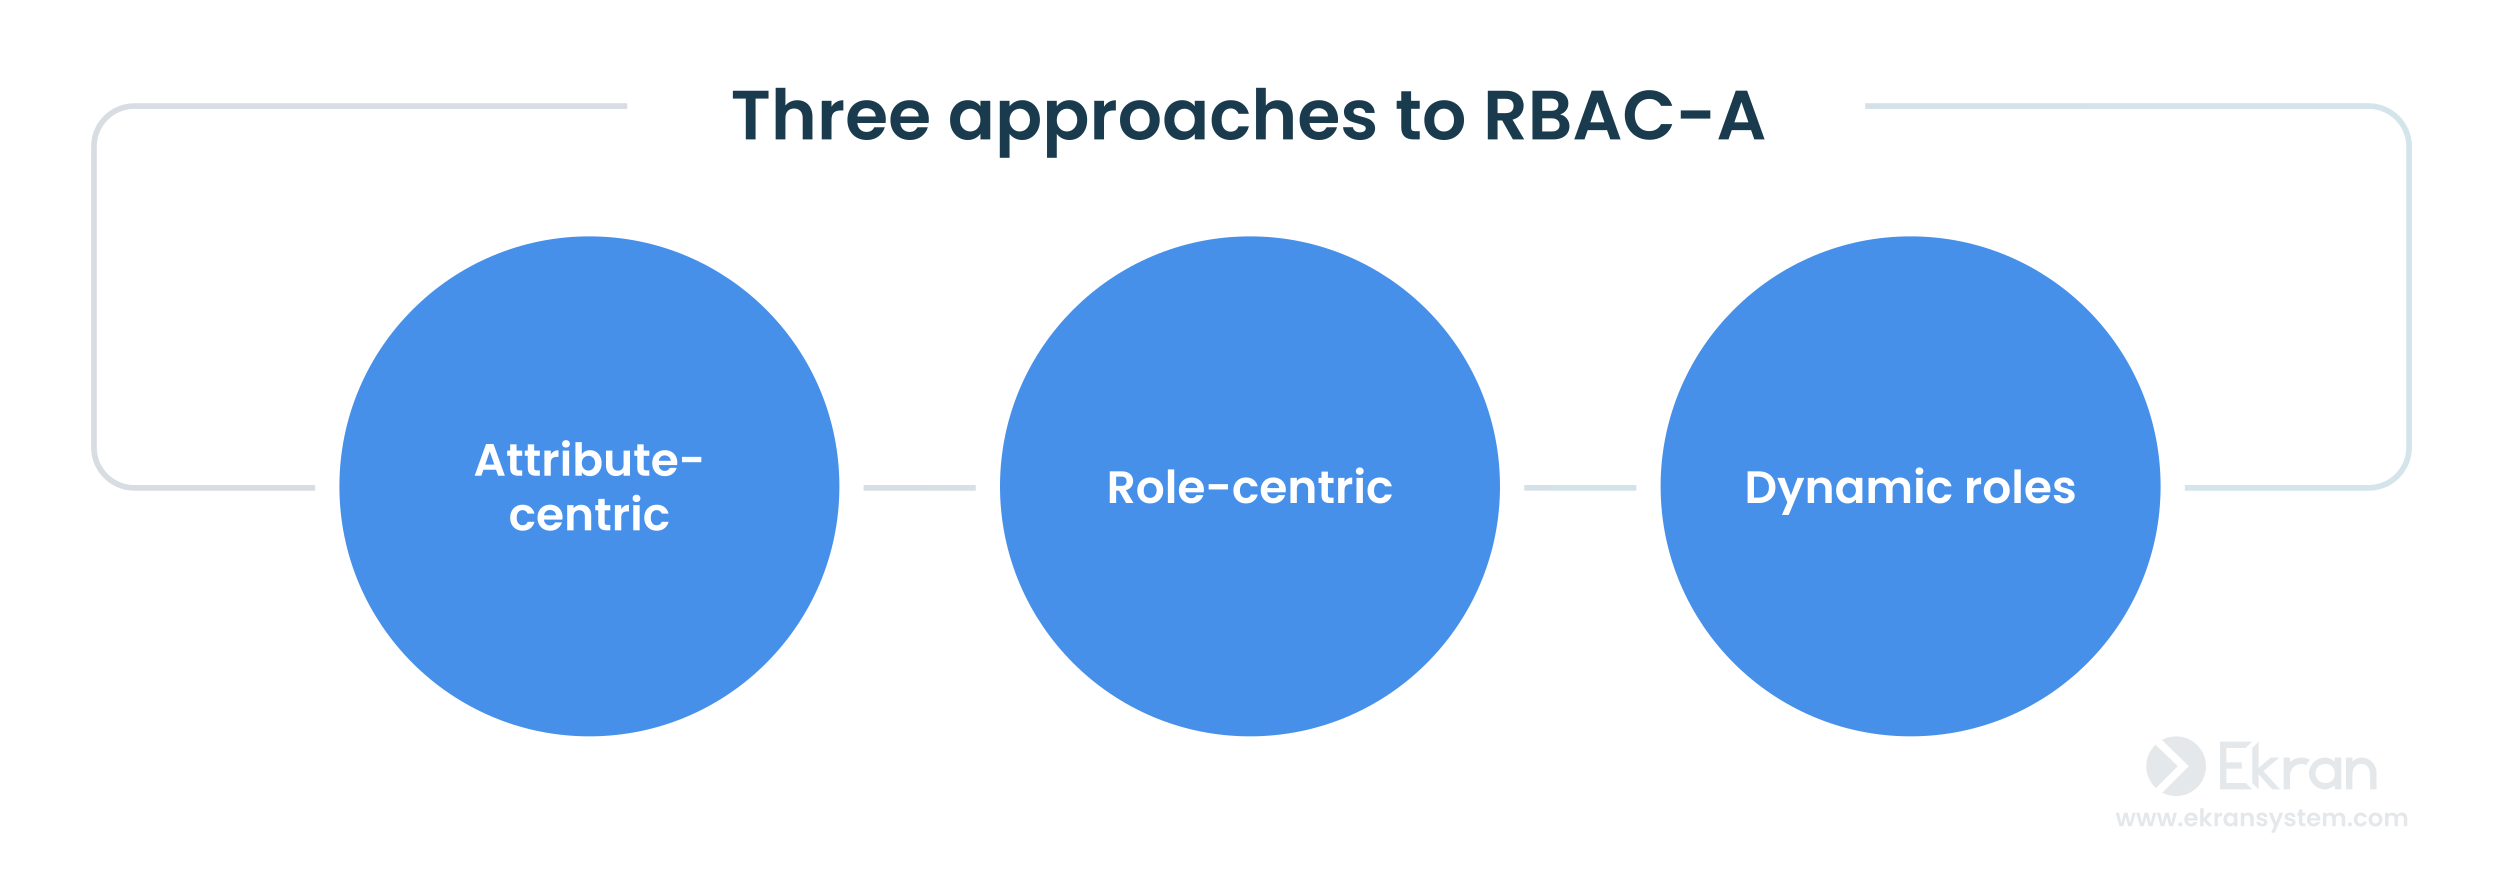 <?xml version="1.0" encoding="UTF-8"?>
<svg xmlns="http://www.w3.org/2000/svg" width="825" height="292" viewBox="0 0 825 292" fill="none">
  <rect width="825" height="292" fill="white"></rect>
  <path opacity="0.2" d="M207 35H44.352C36.978 35 31 40.978 31 48.352V147.648C31 155.022 36.978 161 44.352 161H781.648C789.022 161 795 155.022 795 147.648V48.352C795 40.978 789.022 35 781.648 35H615.5" stroke="url(#paint0_linear_4448_536)" stroke-width="1.88"></path>
  <path d="M253.618 29.946V32.545H249.34V46H246.12V32.545H241.842V29.946H253.618ZM263.143 33.074C264.109 33.074 264.968 33.289 265.719 33.718C266.471 34.132 267.053 34.753 267.467 35.581C267.897 36.394 268.111 37.375 268.111 38.525V46H264.891V38.962C264.891 37.95 264.638 37.176 264.132 36.639C263.626 36.087 262.936 35.811 262.062 35.811C261.173 35.811 260.468 36.087 259.946 36.639C259.44 37.176 259.187 37.95 259.187 38.962V46H255.967V28.98H259.187V34.845C259.601 34.293 260.153 33.864 260.843 33.557C261.533 33.235 262.3 33.074 263.143 33.074ZM274.393 35.236C274.807 34.561 275.344 34.032 276.003 33.649C276.678 33.266 277.445 33.074 278.303 33.074V36.455H277.452C276.44 36.455 275.674 36.693 275.152 37.168C274.646 37.643 274.393 38.471 274.393 39.652V46H271.173V33.258H274.393V35.236ZM292.317 39.353C292.317 39.813 292.287 40.227 292.225 40.595H282.91C282.987 41.515 283.309 42.236 283.876 42.757C284.444 43.278 285.141 43.539 285.969 43.539C287.165 43.539 288.016 43.025 288.522 41.998H291.995C291.627 43.225 290.922 44.237 289.879 45.034C288.837 45.816 287.556 46.207 286.038 46.207C284.812 46.207 283.708 45.939 282.726 45.402C281.76 44.85 281.001 44.076 280.449 43.079C279.913 42.082 279.644 40.932 279.644 39.629C279.644 38.31 279.913 37.153 280.449 36.156C280.986 35.159 281.737 34.393 282.703 33.856C283.669 33.319 284.781 33.051 286.038 33.051C287.25 33.051 288.331 33.312 289.281 33.833C290.247 34.354 290.991 35.098 291.512 36.064C292.049 37.015 292.317 38.111 292.317 39.353ZM288.982 38.433C288.967 37.605 288.668 36.946 288.085 36.455C287.503 35.949 286.79 35.696 285.946 35.696C285.149 35.696 284.474 35.941 283.922 36.432C283.386 36.907 283.056 37.574 282.933 38.433H288.982ZM306.513 39.353C306.513 39.813 306.482 40.227 306.421 40.595H297.106C297.182 41.515 297.504 42.236 298.072 42.757C298.639 43.278 299.337 43.539 300.165 43.539C301.361 43.539 302.212 43.025 302.718 41.998H306.191C305.823 43.225 305.117 44.237 304.075 45.034C303.032 45.816 301.752 46.207 300.234 46.207C299.007 46.207 297.903 45.939 296.922 45.402C295.956 44.85 295.197 44.076 294.645 43.079C294.108 42.082 293.84 40.932 293.84 39.629C293.84 38.31 294.108 37.153 294.645 36.156C295.181 35.159 295.933 34.393 296.899 33.856C297.865 33.319 298.976 33.051 300.234 33.051C301.445 33.051 302.526 33.312 303.477 33.833C304.443 34.354 305.186 35.098 305.708 36.064C306.244 37.015 306.513 38.111 306.513 39.353ZM303.178 38.433C303.162 37.605 302.863 36.946 302.281 36.455C301.698 35.949 300.985 35.696 300.142 35.696C299.344 35.696 298.67 35.941 298.118 36.432C297.581 36.907 297.251 37.574 297.129 38.433H303.178ZM313.515 39.583C313.515 38.295 313.768 37.153 314.274 36.156C314.796 35.159 315.493 34.393 316.367 33.856C317.257 33.319 318.246 33.051 319.334 33.051C320.285 33.051 321.113 33.243 321.818 33.626C322.539 34.009 323.114 34.492 323.543 35.075V33.258H326.786V46H323.543V44.137C323.129 44.735 322.554 45.233 321.818 45.632C321.098 46.015 320.262 46.207 319.311 46.207C318.238 46.207 317.257 45.931 316.367 45.379C315.493 44.827 314.796 44.053 314.274 43.056C313.768 42.044 313.515 40.886 313.515 39.583ZM323.543 39.629C323.543 38.847 323.39 38.18 323.083 37.628C322.777 37.061 322.363 36.631 321.841 36.34C321.32 36.033 320.76 35.88 320.162 35.88C319.564 35.88 319.012 36.026 318.506 36.317C318 36.608 317.586 37.038 317.264 37.605C316.958 38.157 316.804 38.816 316.804 39.583C316.804 40.35 316.958 41.024 317.264 41.607C317.586 42.174 318 42.611 318.506 42.918C319.028 43.225 319.58 43.378 320.162 43.378C320.76 43.378 321.32 43.232 321.841 42.941C322.363 42.634 322.777 42.205 323.083 41.653C323.39 41.086 323.543 40.411 323.543 39.629ZM333.151 35.098C333.565 34.515 334.133 34.032 334.853 33.649C335.589 33.25 336.425 33.051 337.36 33.051C338.449 33.051 339.43 33.319 340.304 33.856C341.194 34.393 341.891 35.159 342.397 36.156C342.919 37.137 343.179 38.28 343.179 39.583C343.179 40.886 342.919 42.044 342.397 43.056C341.891 44.053 341.194 44.827 340.304 45.379C339.43 45.931 338.449 46.207 337.36 46.207C336.425 46.207 335.597 46.015 334.876 45.632C334.171 45.249 333.596 44.766 333.151 44.183V52.072H329.931V33.258H333.151V35.098ZM339.89 39.583C339.89 38.816 339.729 38.157 339.407 37.605C339.101 37.038 338.687 36.608 338.165 36.317C337.659 36.026 337.107 35.88 336.509 35.88C335.927 35.88 335.375 36.033 334.853 36.34C334.347 36.631 333.933 37.061 333.611 37.628C333.305 38.195 333.151 38.862 333.151 39.629C333.151 40.396 333.305 41.063 333.611 41.63C333.933 42.197 334.347 42.634 334.853 42.941C335.375 43.232 335.927 43.378 336.509 43.378C337.107 43.378 337.659 43.225 338.165 42.918C338.687 42.611 339.101 42.174 339.407 41.607C339.729 41.04 339.89 40.365 339.89 39.583ZM348.739 35.098C349.153 34.515 349.72 34.032 350.441 33.649C351.177 33.25 352.013 33.051 352.948 33.051C354.037 33.051 355.018 33.319 355.892 33.856C356.781 34.393 357.479 35.159 357.985 36.156C358.506 37.137 358.767 38.28 358.767 39.583C358.767 40.886 358.506 42.044 357.985 43.056C357.479 44.053 356.781 44.827 355.892 45.379C355.018 45.931 354.037 46.207 352.948 46.207C352.013 46.207 351.185 46.015 350.464 45.632C349.759 45.249 349.184 44.766 348.739 44.183V52.072H345.519V33.258H348.739V35.098ZM355.478 39.583C355.478 38.816 355.317 38.157 354.995 37.605C354.688 37.038 354.274 36.608 353.753 36.317C353.247 36.026 352.695 35.88 352.097 35.88C351.514 35.88 350.962 36.033 350.441 36.34C349.935 36.631 349.521 37.061 349.199 37.628C348.892 38.195 348.739 38.862 348.739 39.629C348.739 40.396 348.892 41.063 349.199 41.63C349.521 42.197 349.935 42.634 350.441 42.941C350.962 43.232 351.514 43.378 352.097 43.378C352.695 43.378 353.247 43.225 353.753 42.918C354.274 42.611 354.688 42.174 354.995 41.607C355.317 41.04 355.478 40.365 355.478 39.583ZM364.327 35.236C364.741 34.561 365.278 34.032 365.937 33.649C366.612 33.266 367.378 33.074 368.237 33.074V36.455H367.386C366.374 36.455 365.607 36.693 365.086 37.168C364.58 37.643 364.327 38.471 364.327 39.652V46H361.107V33.258H364.327V35.236ZM376.064 46.207C374.837 46.207 373.733 45.939 372.752 45.402C371.771 44.85 370.996 44.076 370.429 43.079C369.877 42.082 369.601 40.932 369.601 39.629C369.601 38.326 369.885 37.176 370.452 36.179C371.035 35.182 371.824 34.416 372.821 33.879C373.818 33.327 374.929 33.051 376.156 33.051C377.383 33.051 378.494 33.327 379.491 33.879C380.488 34.416 381.27 35.182 381.837 36.179C382.42 37.176 382.711 38.326 382.711 39.629C382.711 40.932 382.412 42.082 381.814 43.079C381.231 44.076 380.434 44.85 379.422 45.402C378.425 45.939 377.306 46.207 376.064 46.207ZM376.064 43.401C376.647 43.401 377.191 43.263 377.697 42.987C378.218 42.696 378.632 42.266 378.939 41.699C379.246 41.132 379.399 40.442 379.399 39.629C379.399 38.418 379.077 37.49 378.433 36.846C377.804 36.187 377.03 35.857 376.11 35.857C375.19 35.857 374.416 36.187 373.787 36.846C373.174 37.49 372.867 38.418 372.867 39.629C372.867 40.84 373.166 41.776 373.764 42.435C374.377 43.079 375.144 43.401 376.064 43.401ZM384.245 39.583C384.245 38.295 384.498 37.153 385.004 36.156C385.525 35.159 386.223 34.393 387.097 33.856C387.986 33.319 388.975 33.051 390.064 33.051C391.015 33.051 391.843 33.243 392.548 33.626C393.269 34.009 393.844 34.492 394.273 35.075V33.258H397.516V46H394.273V44.137C393.859 44.735 393.284 45.233 392.548 45.632C391.827 46.015 390.992 46.207 390.041 46.207C388.968 46.207 387.986 45.931 387.097 45.379C386.223 44.827 385.525 44.053 385.004 43.056C384.498 42.044 384.245 40.886 384.245 39.583ZM394.273 39.629C394.273 38.847 394.12 38.18 393.813 37.628C393.506 37.061 393.092 36.631 392.571 36.34C392.05 36.033 391.49 35.88 390.892 35.88C390.294 35.88 389.742 36.026 389.236 36.317C388.73 36.608 388.316 37.038 387.994 37.605C387.687 38.157 387.534 38.816 387.534 39.583C387.534 40.35 387.687 41.024 387.994 41.607C388.316 42.174 388.73 42.611 389.236 42.918C389.757 43.225 390.309 43.378 390.892 43.378C391.49 43.378 392.05 43.232 392.571 42.941C393.092 42.634 393.506 42.205 393.813 41.653C394.12 41.086 394.273 40.411 394.273 39.629ZM399.833 39.629C399.833 38.31 400.101 37.16 400.638 36.179C401.174 35.182 401.918 34.416 402.869 33.879C403.819 33.327 404.908 33.051 406.135 33.051C407.714 33.051 409.017 33.45 410.045 34.247C411.087 35.029 411.785 36.133 412.138 37.559H408.665C408.481 37.007 408.166 36.578 407.722 36.271C407.292 35.949 406.756 35.788 406.112 35.788C405.192 35.788 404.463 36.125 403.927 36.8C403.39 37.459 403.122 38.402 403.122 39.629C403.122 40.84 403.39 41.783 403.927 42.458C404.463 43.117 405.192 43.447 406.112 43.447C407.415 43.447 408.266 42.864 408.665 41.699H412.138C411.785 43.079 411.087 44.175 410.045 44.988C409.002 45.801 407.699 46.207 406.135 46.207C404.908 46.207 403.819 45.939 402.869 45.402C401.918 44.85 401.174 44.083 400.638 43.102C400.101 42.105 399.833 40.948 399.833 39.629ZM421.673 33.074C422.639 33.074 423.497 33.289 424.249 33.718C425 34.132 425.583 34.753 425.997 35.581C426.426 36.394 426.641 37.375 426.641 38.525V46H423.421V38.962C423.421 37.95 423.168 37.176 422.662 36.639C422.156 36.087 421.466 35.811 420.592 35.811C419.702 35.811 418.997 36.087 418.476 36.639C417.97 37.176 417.717 37.95 417.717 38.962V46H414.497V28.98H417.717V34.845C418.131 34.293 418.683 33.864 419.373 33.557C420.063 33.235 420.829 33.074 421.673 33.074ZM441.548 39.353C441.548 39.813 441.517 40.227 441.456 40.595H432.141C432.217 41.515 432.539 42.236 433.107 42.757C433.674 43.278 434.372 43.539 435.2 43.539C436.396 43.539 437.247 43.025 437.753 41.998H441.226C440.858 43.225 440.152 44.237 439.11 45.034C438.067 45.816 436.787 46.207 435.269 46.207C434.042 46.207 432.938 45.939 431.957 45.402C430.991 44.85 430.232 44.076 429.68 43.079C429.143 42.082 428.875 40.932 428.875 39.629C428.875 38.31 429.143 37.153 429.68 36.156C430.216 35.159 430.968 34.393 431.934 33.856C432.9 33.319 434.011 33.051 435.269 33.051C436.48 33.051 437.561 33.312 438.512 33.833C439.478 34.354 440.221 35.098 440.743 36.064C441.279 37.015 441.548 38.111 441.548 39.353ZM438.213 38.433C438.197 37.605 437.898 36.946 437.316 36.455C436.733 35.949 436.02 35.696 435.177 35.696C434.379 35.696 433.705 35.941 433.153 36.432C432.616 36.907 432.286 37.574 432.164 38.433H438.213ZM448.774 46.207C447.731 46.207 446.796 46.023 445.968 45.655C445.14 45.272 444.481 44.758 443.99 44.114C443.515 43.47 443.254 42.757 443.208 41.975H446.451C446.512 42.466 446.75 42.872 447.164 43.194C447.593 43.516 448.122 43.677 448.751 43.677C449.364 43.677 449.84 43.554 450.177 43.309C450.53 43.064 450.706 42.749 450.706 42.366C450.706 41.952 450.491 41.645 450.062 41.446C449.648 41.231 448.981 41.001 448.061 40.756C447.11 40.526 446.328 40.288 445.715 40.043C445.117 39.798 444.596 39.422 444.151 38.916C443.722 38.41 443.507 37.728 443.507 36.869C443.507 36.164 443.706 35.52 444.105 34.937C444.519 34.354 445.102 33.894 445.853 33.557C446.62 33.22 447.517 33.051 448.544 33.051C450.062 33.051 451.273 33.434 452.178 34.201C453.083 34.952 453.581 35.972 453.673 37.26H450.591C450.545 36.754 450.33 36.355 449.947 36.064C449.579 35.757 449.081 35.604 448.452 35.604C447.869 35.604 447.417 35.711 447.095 35.926C446.788 36.141 446.635 36.44 446.635 36.823C446.635 37.252 446.85 37.582 447.279 37.812C447.708 38.027 448.375 38.249 449.28 38.479C450.2 38.709 450.959 38.947 451.557 39.192C452.155 39.437 452.669 39.821 453.098 40.342C453.543 40.848 453.773 41.523 453.788 42.366C453.788 43.102 453.581 43.761 453.167 44.344C452.768 44.927 452.186 45.387 451.419 45.724C450.668 46.046 449.786 46.207 448.774 46.207ZM465.661 35.903V42.067C465.661 42.496 465.76 42.811 465.96 43.01C466.174 43.194 466.527 43.286 467.018 43.286H468.513V46H466.489C463.775 46 462.418 44.681 462.418 42.044V35.903H460.9V33.258H462.418V30.107H465.661V33.258H468.513V35.903H465.661ZM476.487 46.207C475.26 46.207 474.156 45.939 473.175 45.402C472.193 44.85 471.419 44.076 470.852 43.079C470.3 42.082 470.024 40.932 470.024 39.629C470.024 38.326 470.307 37.176 470.875 36.179C471.457 35.182 472.247 34.416 473.244 33.879C474.24 33.327 475.352 33.051 476.579 33.051C477.805 33.051 478.917 33.327 479.914 33.879C480.91 34.416 481.692 35.182 482.26 36.179C482.842 37.176 483.134 38.326 483.134 39.629C483.134 40.932 482.835 42.082 482.237 43.079C481.654 44.076 480.857 44.85 479.845 45.402C478.848 45.939 477.729 46.207 476.487 46.207ZM476.487 43.401C477.069 43.401 477.614 43.263 478.12 42.987C478.641 42.696 479.055 42.266 479.362 41.699C479.668 41.132 479.822 40.442 479.822 39.629C479.822 38.418 479.5 37.49 478.856 36.846C478.227 36.187 477.453 35.857 476.533 35.857C475.613 35.857 474.838 36.187 474.21 36.846C473.596 37.49 473.29 38.418 473.29 39.629C473.29 40.84 473.589 41.776 474.187 42.435C474.8 43.079 475.567 43.401 476.487 43.401ZM499.256 46L495.714 39.744H494.196V46H490.976V29.946H497.002C498.244 29.946 499.302 30.168 500.176 30.613C501.05 31.042 501.702 31.633 502.131 32.384C502.576 33.12 502.798 33.948 502.798 34.868C502.798 35.926 502.491 36.884 501.878 37.743C501.265 38.586 500.352 39.169 499.141 39.491L502.982 46H499.256ZM494.196 37.329H496.887C497.761 37.329 498.413 37.122 498.842 36.708C499.271 36.279 499.486 35.688 499.486 34.937C499.486 34.201 499.271 33.634 498.842 33.235C498.413 32.821 497.761 32.614 496.887 32.614H494.196V37.329ZM514.819 37.766C515.723 37.935 516.467 38.387 517.05 39.123C517.632 39.859 517.924 40.702 517.924 41.653C517.924 42.512 517.709 43.271 517.28 43.93C516.866 44.574 516.26 45.08 515.463 45.448C514.665 45.816 513.722 46 512.634 46H505.711V29.946H512.335C513.423 29.946 514.359 30.122 515.141 30.475C515.938 30.828 516.536 31.318 516.935 31.947C517.349 32.576 517.556 33.289 517.556 34.086C517.556 35.021 517.303 35.803 516.797 36.432C516.306 37.061 515.647 37.505 514.819 37.766ZM508.931 36.57H511.875C512.641 36.57 513.232 36.401 513.646 36.064C514.06 35.711 514.267 35.213 514.267 34.569C514.267 33.925 514.06 33.427 513.646 33.074C513.232 32.721 512.641 32.545 511.875 32.545H508.931V36.57ZM512.174 43.378C512.956 43.378 513.561 43.194 513.991 42.826C514.435 42.458 514.658 41.937 514.658 41.262C514.658 40.572 514.428 40.035 513.968 39.652C513.508 39.253 512.887 39.054 512.105 39.054H508.931V43.378H512.174ZM530.334 42.941H523.94L522.882 46H519.501L525.274 29.923H529.023L534.796 46H531.392L530.334 42.941ZM529.46 40.365L527.137 33.649L524.814 40.365H529.46ZM536.172 37.95C536.172 36.371 536.524 34.96 537.23 33.718C537.95 32.461 538.924 31.487 540.151 30.797C541.393 30.092 542.78 29.739 544.314 29.739C546.108 29.739 547.679 30.199 549.029 31.119C550.378 32.039 551.321 33.312 551.858 34.937H548.155C547.787 34.17 547.265 33.595 546.591 33.212C545.931 32.829 545.165 32.637 544.291 32.637C543.355 32.637 542.52 32.859 541.784 33.304C541.063 33.733 540.496 34.347 540.082 35.144C539.683 35.941 539.484 36.877 539.484 37.95C539.484 39.008 539.683 39.943 540.082 40.756C540.496 41.553 541.063 42.174 541.784 42.619C542.52 43.048 543.355 43.263 544.291 43.263C545.165 43.263 545.931 43.071 546.591 42.688C547.265 42.289 547.787 41.707 548.155 40.94H551.858C551.321 42.581 550.378 43.861 549.029 44.781C547.695 45.686 546.123 46.138 544.314 46.138C542.78 46.138 541.393 45.793 540.151 45.103C538.924 44.398 537.95 43.424 537.23 42.182C536.524 40.94 536.172 39.529 536.172 37.95ZM564.406 36.432V39.146H554.654V36.432H564.406ZM577.861 42.941H571.467L570.409 46H567.028L572.801 29.923H576.55L582.323 46H578.919L577.861 42.941ZM576.987 40.365L574.664 33.649L572.341 40.365H576.987Z" fill="#1A3B4E"></path>
  <path d="M194.5 247C242.273 247 281 208.273 281 160.5C281 112.727 242.273 74 194.5 74C146.727 74 108 112.727 108 160.5C108 208.273 146.727 247 194.5 247Z" fill="#4790EA" stroke="white" stroke-width="8"></path>
  <path d="M163.701 155.005H159.531L158.841 157H156.636L160.401 146.515H162.846L166.611 157H164.391L163.701 155.005ZM163.131 153.325L161.616 148.945L160.101 153.325H163.131ZM170.463 150.415V154.435C170.463 154.715 170.528 154.92 170.658 155.05C170.798 155.17 171.028 155.23 171.348 155.23H172.323V157H171.003C169.233 157 168.348 156.14 168.348 154.42V150.415H167.358V148.69H168.348V146.635H170.463V148.69H172.323V150.415H170.463ZM176.278 150.415V154.435C176.278 154.715 176.343 154.92 176.473 155.05C176.613 155.17 176.843 155.23 177.163 155.23H178.138V157H176.818C175.048 157 174.163 156.14 174.163 154.42V150.415H173.173V148.69H174.163V146.635H176.278V148.69H178.138V150.415H176.278ZM181.749 149.98C182.019 149.54 182.369 149.195 182.799 148.945C183.239 148.695 183.739 148.57 184.299 148.57V150.775H183.744C183.084 150.775 182.584 150.93 182.244 151.24C181.914 151.55 181.749 152.09 181.749 152.86V157H179.649V148.69H181.749V149.98ZM186.778 147.7C186.408 147.7 186.098 147.585 185.848 147.355C185.608 147.115 185.488 146.82 185.488 146.47C185.488 146.12 185.608 145.83 185.848 145.6C186.098 145.36 186.408 145.24 186.778 145.24C187.148 145.24 187.453 145.36 187.693 145.6C187.943 145.83 188.068 146.12 188.068 146.47C188.068 146.82 187.943 147.115 187.693 147.355C187.453 147.585 187.148 147.7 186.778 147.7ZM187.813 148.69V157H185.713V148.69H187.813ZM191.988 149.905C192.258 149.505 192.628 149.18 193.098 148.93C193.578 148.68 194.123 148.555 194.733 148.555C195.443 148.555 196.083 148.73 196.653 149.08C197.233 149.43 197.688 149.93 198.018 150.58C198.358 151.22 198.528 151.965 198.528 152.815C198.528 153.665 198.358 154.42 198.018 155.08C197.688 155.73 197.233 156.235 196.653 156.595C196.083 156.955 195.443 157.135 194.733 157.135C194.113 157.135 193.568 157.015 193.098 156.775C192.638 156.525 192.268 156.205 191.988 155.815V157H189.888V145.9H191.988V149.905ZM196.383 152.815C196.383 152.315 196.278 151.885 196.068 151.525C195.868 151.155 195.598 150.875 195.258 150.685C194.928 150.495 194.568 150.4 194.178 150.4C193.798 150.4 193.438 150.5 193.098 150.7C192.768 150.89 192.498 151.17 192.288 151.54C192.088 151.91 191.988 152.345 191.988 152.845C191.988 153.345 192.088 153.78 192.288 154.15C192.498 154.52 192.768 154.805 193.098 155.005C193.438 155.195 193.798 155.29 194.178 155.29C194.568 155.29 194.928 155.19 195.258 154.99C195.598 154.79 195.868 154.505 196.068 154.135C196.278 153.765 196.383 153.325 196.383 152.815ZM207.899 148.69V157H205.784V155.95C205.514 156.31 205.159 156.595 204.719 156.805C204.289 157.005 203.819 157.105 203.309 157.105C202.659 157.105 202.084 156.97 201.584 156.7C201.084 156.42 200.689 156.015 200.399 155.485C200.119 154.945 199.979 154.305 199.979 153.565V148.69H202.079V153.265C202.079 153.925 202.244 154.435 202.574 154.795C202.904 155.145 203.354 155.32 203.924 155.32C204.504 155.32 204.959 155.145 205.289 154.795C205.619 154.435 205.784 153.925 205.784 153.265V148.69H207.899ZM212.416 150.415V154.435C212.416 154.715 212.481 154.92 212.611 155.05C212.751 155.17 212.981 155.23 213.301 155.23H214.276V157H212.956C211.186 157 210.301 156.14 210.301 154.42V150.415H209.311V148.69H210.301V146.635H212.416V148.69H214.276V150.415H212.416ZM223.511 152.665C223.511 152.965 223.491 153.235 223.451 153.475H217.376C217.426 154.075 217.636 154.545 218.006 154.885C218.376 155.225 218.831 155.395 219.371 155.395C220.151 155.395 220.706 155.06 221.036 154.39H223.301C223.061 155.19 222.601 155.85 221.921 156.37C221.241 156.88 220.406 157.135 219.416 157.135C218.616 157.135 217.896 156.96 217.256 156.61C216.626 156.25 216.131 155.745 215.771 155.095C215.421 154.445 215.246 153.695 215.246 152.845C215.246 151.985 215.421 151.23 215.771 150.58C216.121 149.93 216.611 149.43 217.241 149.08C217.871 148.73 218.596 148.555 219.416 148.555C220.206 148.555 220.911 148.725 221.531 149.065C222.161 149.405 222.646 149.89 222.986 150.52C223.336 151.14 223.511 151.855 223.511 152.665ZM221.336 152.065C221.326 151.525 221.131 151.095 220.751 150.775C220.371 150.445 219.906 150.28 219.356 150.28C218.836 150.28 218.396 150.44 218.036 150.76C217.686 151.07 217.471 151.505 217.391 152.065H221.336ZM231.434 150.76V152.53H225.074V150.76H231.434ZM168.357 170.845C168.357 169.985 168.532 169.235 168.882 168.595C169.232 167.945 169.717 167.445 170.337 167.095C170.957 166.735 171.667 166.555 172.467 166.555C173.497 166.555 174.347 166.815 175.017 167.335C175.697 167.845 176.152 168.565 176.382 169.495H174.117C173.997 169.135 173.792 168.855 173.502 168.655C173.222 168.445 172.872 168.34 172.452 168.34C171.852 168.34 171.377 168.56 171.027 169C170.677 169.43 170.502 170.045 170.502 170.845C170.502 171.635 170.677 172.25 171.027 172.69C171.377 173.12 171.852 173.335 172.452 173.335C173.302 173.335 173.857 172.955 174.117 172.195H176.382C176.152 173.095 175.697 173.81 175.017 174.34C174.337 174.87 173.487 175.135 172.467 175.135C171.667 175.135 170.957 174.96 170.337 174.61C169.717 174.25 169.232 173.75 168.882 173.11C168.532 172.46 168.357 171.705 168.357 170.845ZM185.645 170.665C185.645 170.965 185.625 171.235 185.585 171.475H179.51C179.56 172.075 179.77 172.545 180.14 172.885C180.51 173.225 180.965 173.395 181.505 173.395C182.285 173.395 182.84 173.06 183.17 172.39H185.435C185.195 173.19 184.735 173.85 184.055 174.37C183.375 174.88 182.54 175.135 181.55 175.135C180.75 175.135 180.03 174.96 179.39 174.61C178.76 174.25 178.265 173.745 177.905 173.095C177.555 172.445 177.38 171.695 177.38 170.845C177.38 169.985 177.555 169.23 177.905 168.58C178.255 167.93 178.745 167.43 179.375 167.08C180.005 166.73 180.73 166.555 181.55 166.555C182.34 166.555 183.045 166.725 183.665 167.065C184.295 167.405 184.78 167.89 185.12 168.52C185.47 169.14 185.645 169.855 185.645 170.665ZM183.47 170.065C183.46 169.525 183.265 169.095 182.885 168.775C182.505 168.445 182.04 168.28 181.49 168.28C180.97 168.28 180.53 168.44 180.17 168.76C179.82 169.07 179.605 169.505 179.525 170.065H183.47ZM191.783 166.57C192.773 166.57 193.573 166.885 194.183 167.515C194.793 168.135 195.098 169.005 195.098 170.125V175H192.998V170.41C192.998 169.75 192.833 169.245 192.503 168.895C192.173 168.535 191.723 168.355 191.153 168.355C190.573 168.355 190.113 168.535 189.773 168.895C189.443 169.245 189.278 169.75 189.278 170.41V175H187.178V166.69H189.278V167.725C189.558 167.365 189.913 167.085 190.343 166.885C190.783 166.675 191.263 166.57 191.783 166.57ZM199.54 168.415V172.435C199.54 172.715 199.605 172.92 199.735 173.05C199.875 173.17 200.105 173.23 200.425 173.23H201.4V175H200.08C198.31 175 197.425 174.14 197.425 172.42V168.415H196.435V166.69H197.425V164.635H199.54V166.69H201.4V168.415H199.54ZM205.01 167.98C205.28 167.54 205.63 167.195 206.06 166.945C206.5 166.695 207 166.57 207.56 166.57V168.775H207.005C206.345 168.775 205.845 168.93 205.505 169.24C205.175 169.55 205.01 170.09 205.01 170.86V175H202.91V166.69H205.01V167.98ZM210.04 165.7C209.67 165.7 209.36 165.585 209.11 165.355C208.87 165.115 208.75 164.82 208.75 164.47C208.75 164.12 208.87 163.83 209.11 163.6C209.36 163.36 209.67 163.24 210.04 163.24C210.41 163.24 210.715 163.36 210.955 163.6C211.205 163.83 211.33 164.12 211.33 164.47C211.33 164.82 211.205 165.115 210.955 165.355C210.715 165.585 210.41 165.7 210.04 165.7ZM211.075 166.69V175H208.975V166.69H211.075ZM212.61 170.845C212.61 169.985 212.785 169.235 213.135 168.595C213.485 167.945 213.97 167.445 214.59 167.095C215.21 166.735 215.92 166.555 216.72 166.555C217.75 166.555 218.6 166.815 219.27 167.335C219.95 167.845 220.405 168.565 220.635 169.495H218.37C218.25 169.135 218.045 168.855 217.755 168.655C217.475 168.445 217.125 168.34 216.705 168.34C216.105 168.34 215.63 168.56 215.28 169C214.93 169.43 214.755 170.045 214.755 170.845C214.755 171.635 214.93 172.25 215.28 172.69C215.63 173.12 216.105 173.335 216.705 173.335C217.555 173.335 218.11 172.955 218.37 172.195H220.635C220.405 173.095 219.95 173.81 219.27 174.34C218.59 174.87 217.74 175.135 216.72 175.135C215.92 175.135 215.21 174.96 214.59 174.61C213.97 174.25 213.485 173.75 213.135 173.11C212.785 172.46 212.61 171.705 212.61 170.845Z" fill="white"></path>
  <path d="M412.5 247C460.273 247 499 208.273 499 160.5C499 112.727 460.273 74 412.5 74C364.727 74 326 112.727 326 160.5C326 208.273 364.727 247 412.5 247Z" fill="#4790EA" stroke="white" stroke-width="8"></path>
  <path d="M371.621 166L369.311 161.92H368.321V166H366.221V155.53H370.151C370.961 155.53 371.651 155.675 372.221 155.965C372.791 156.245 373.216 156.63 373.496 157.12C373.786 157.6 373.931 158.14 373.931 158.74C373.931 159.43 373.731 160.055 373.331 160.615C372.931 161.165 372.336 161.545 371.546 161.755L374.051 166H371.621ZM368.321 160.345H370.076C370.646 160.345 371.071 160.21 371.351 159.94C371.631 159.66 371.771 159.275 371.771 158.785C371.771 158.305 371.631 157.935 371.351 157.675C371.071 157.405 370.646 157.27 370.076 157.27H368.321V160.345ZM379.52 166.135C378.72 166.135 378 165.96 377.36 165.61C376.72 165.25 376.215 164.745 375.845 164.095C375.485 163.445 375.305 162.695 375.305 161.845C375.305 160.995 375.49 160.245 375.86 159.595C376.24 158.945 376.755 158.445 377.405 158.095C378.055 157.735 378.78 157.555 379.58 157.555C380.38 157.555 381.105 157.735 381.755 158.095C382.405 158.445 382.915 158.945 383.285 159.595C383.665 160.245 383.855 160.995 383.855 161.845C383.855 162.695 383.66 163.445 383.27 164.095C382.89 164.745 382.37 165.25 381.71 165.61C381.06 165.96 380.33 166.135 379.52 166.135ZM379.52 164.305C379.9 164.305 380.255 164.215 380.585 164.035C380.925 163.845 381.195 163.565 381.395 163.195C381.595 162.825 381.695 162.375 381.695 161.845C381.695 161.055 381.485 160.45 381.065 160.03C380.655 159.6 380.15 159.385 379.55 159.385C378.95 159.385 378.445 159.6 378.035 160.03C377.635 160.45 377.435 161.055 377.435 161.845C377.435 162.635 377.63 163.245 378.02 163.675C378.42 164.095 378.92 164.305 379.52 164.305ZM387.495 154.9V166H385.395V154.9H387.495ZM397.295 161.665C397.295 161.965 397.275 162.235 397.235 162.475H391.16C391.21 163.075 391.42 163.545 391.79 163.885C392.16 164.225 392.615 164.395 393.155 164.395C393.935 164.395 394.49 164.06 394.82 163.39H397.085C396.845 164.19 396.385 164.85 395.705 165.37C395.025 165.88 394.19 166.135 393.2 166.135C392.4 166.135 391.68 165.96 391.04 165.61C390.41 165.25 389.915 164.745 389.555 164.095C389.205 163.445 389.03 162.695 389.03 161.845C389.03 160.985 389.205 160.23 389.555 159.58C389.905 158.93 390.395 158.43 391.025 158.08C391.655 157.73 392.38 157.555 393.2 157.555C393.99 157.555 394.695 157.725 395.315 158.065C395.945 158.405 396.43 158.89 396.77 159.52C397.12 160.14 397.295 160.855 397.295 161.665ZM395.12 161.065C395.11 160.525 394.915 160.095 394.535 159.775C394.155 159.445 393.69 159.28 393.14 159.28C392.62 159.28 392.18 159.44 391.82 159.76C391.47 160.07 391.255 160.505 391.175 161.065H395.12ZM405.218 159.76V161.53H398.858V159.76H405.218ZM407.033 161.845C407.033 160.985 407.208 160.235 407.558 159.595C407.908 158.945 408.393 158.445 409.013 158.095C409.633 157.735 410.343 157.555 411.143 157.555C412.173 157.555 413.023 157.815 413.693 158.335C414.373 158.845 414.828 159.565 415.058 160.495H412.793C412.673 160.135 412.468 159.855 412.178 159.655C411.898 159.445 411.548 159.34 411.128 159.34C410.528 159.34 410.053 159.56 409.703 160C409.353 160.43 409.178 161.045 409.178 161.845C409.178 162.635 409.353 163.25 409.703 163.69C410.053 164.12 410.528 164.335 411.128 164.335C411.978 164.335 412.533 163.955 412.793 163.195H415.058C414.828 164.095 414.373 164.81 413.693 165.34C413.013 165.87 412.163 166.135 411.143 166.135C410.343 166.135 409.633 165.96 409.013 165.61C408.393 165.25 407.908 164.75 407.558 164.11C407.208 163.46 407.033 162.705 407.033 161.845ZM424.322 161.665C424.322 161.965 424.302 162.235 424.262 162.475H418.187C418.237 163.075 418.447 163.545 418.817 163.885C419.187 164.225 419.642 164.395 420.182 164.395C420.962 164.395 421.517 164.06 421.847 163.39H424.112C423.872 164.19 423.412 164.85 422.732 165.37C422.052 165.88 421.217 166.135 420.227 166.135C419.427 166.135 418.707 165.96 418.067 165.61C417.437 165.25 416.942 164.745 416.582 164.095C416.232 163.445 416.057 162.695 416.057 161.845C416.057 160.985 416.232 160.23 416.582 159.58C416.932 158.93 417.422 158.43 418.052 158.08C418.682 157.73 419.407 157.555 420.227 157.555C421.017 157.555 421.722 157.725 422.342 158.065C422.972 158.405 423.457 158.89 423.797 159.52C424.147 160.14 424.322 160.855 424.322 161.665ZM422.147 161.065C422.137 160.525 421.942 160.095 421.562 159.775C421.182 159.445 420.717 159.28 420.167 159.28C419.647 159.28 419.207 159.44 418.847 159.76C418.497 160.07 418.282 160.505 418.202 161.065H422.147ZM430.459 157.57C431.449 157.57 432.249 157.885 432.859 158.515C433.469 159.135 433.774 160.005 433.774 161.125V166H431.674V161.41C431.674 160.75 431.509 160.245 431.179 159.895C430.849 159.535 430.399 159.355 429.829 159.355C429.249 159.355 428.789 159.535 428.449 159.895C428.119 160.245 427.954 160.75 427.954 161.41V166H425.854V157.69H427.954V158.725C428.234 158.365 428.589 158.085 429.019 157.885C429.459 157.675 429.939 157.57 430.459 157.57ZM438.216 159.415V163.435C438.216 163.715 438.281 163.92 438.411 164.05C438.551 164.17 438.781 164.23 439.101 164.23H440.076V166H438.756C436.986 166 436.101 165.14 436.101 163.42V159.415H435.111V157.69H436.101V155.635H438.216V157.69H440.076V159.415H438.216ZM443.687 158.98C443.957 158.54 444.307 158.195 444.737 157.945C445.177 157.695 445.677 157.57 446.237 157.57V159.775H445.682C445.022 159.775 444.522 159.93 444.182 160.24C443.852 160.55 443.687 161.09 443.687 161.86V166H441.587V157.69H443.687V158.98ZM448.716 156.7C448.346 156.7 448.036 156.585 447.786 156.355C447.546 156.115 447.426 155.82 447.426 155.47C447.426 155.12 447.546 154.83 447.786 154.6C448.036 154.36 448.346 154.24 448.716 154.24C449.086 154.24 449.391 154.36 449.631 154.6C449.881 154.83 450.006 155.12 450.006 155.47C450.006 155.82 449.881 156.115 449.631 156.355C449.391 156.585 449.086 156.7 448.716 156.7ZM449.751 157.69V166H447.651V157.69H449.751ZM451.286 161.845C451.286 160.985 451.461 160.235 451.811 159.595C452.161 158.945 452.646 158.445 453.266 158.095C453.886 157.735 454.596 157.555 455.396 157.555C456.426 157.555 457.276 157.815 457.946 158.335C458.626 158.845 459.081 159.565 459.311 160.495H457.046C456.926 160.135 456.721 159.855 456.431 159.655C456.151 159.445 455.801 159.34 455.381 159.34C454.781 159.34 454.306 159.56 453.956 160C453.606 160.43 453.431 161.045 453.431 161.845C453.431 162.635 453.606 163.25 453.956 163.69C454.306 164.12 454.781 164.335 455.381 164.335C456.231 164.335 456.786 163.955 457.046 163.195H459.311C459.081 164.095 458.626 164.81 457.946 165.34C457.266 165.87 456.416 166.135 455.396 166.135C454.596 166.135 453.886 165.96 453.266 165.61C452.646 165.25 452.161 164.75 451.811 164.11C451.461 163.46 451.286 162.705 451.286 161.845Z" fill="white"></path>
  <path d="M630.5 247C678.273 247 717 208.273 717 160.5C717 112.727 678.273 74 630.5 74C582.727 74 544 112.727 544 160.5C544 208.273 582.727 247 630.5 247Z" fill="#4790EA" stroke="white" stroke-width="8"></path>
  <path d="M580.373 155.53C581.473 155.53 582.438 155.745 583.268 156.175C584.108 156.605 584.753 157.22 585.203 158.02C585.663 158.81 585.893 159.73 585.893 160.78C585.893 161.83 585.663 162.75 585.203 163.54C584.753 164.32 584.108 164.925 583.268 165.355C582.438 165.785 581.473 166 580.373 166H576.713V155.53H580.373ZM580.298 164.215C581.398 164.215 582.248 163.915 582.848 163.315C583.448 162.715 583.748 161.87 583.748 160.78C583.748 159.69 583.448 158.84 582.848 158.23C582.248 157.61 581.398 157.3 580.298 157.3H578.813V164.215H580.298ZM595.415 157.69L590.27 169.93H588.035L589.835 165.79L586.505 157.69H588.86L591.005 163.495L593.18 157.69H595.415ZM601.152 157.57C602.142 157.57 602.942 157.885 603.552 158.515C604.162 159.135 604.467 160.005 604.467 161.125V166H602.367V161.41C602.367 160.75 602.202 160.245 601.872 159.895C601.542 159.535 601.092 159.355 600.522 159.355C599.942 159.355 599.482 159.535 599.142 159.895C598.812 160.245 598.647 160.75 598.647 161.41V166H596.547V157.69H598.647V158.725C598.927 158.365 599.282 158.085 599.712 157.885C600.152 157.675 600.632 157.57 601.152 157.57ZM605.924 161.815C605.924 160.975 606.089 160.23 606.419 159.58C606.759 158.93 607.214 158.43 607.784 158.08C608.364 157.73 609.009 157.555 609.719 157.555C610.339 157.555 610.879 157.68 611.339 157.93C611.809 158.18 612.184 158.495 612.464 158.875V157.69H614.579V166H612.464V164.785C612.194 165.175 611.819 165.5 611.339 165.76C610.869 166.01 610.324 166.135 609.704 166.135C609.004 166.135 608.364 165.955 607.784 165.595C607.214 165.235 606.759 164.73 606.419 164.08C606.089 163.42 605.924 162.665 605.924 161.815ZM612.464 161.845C612.464 161.335 612.364 160.9 612.164 160.54C611.964 160.17 611.694 159.89 611.354 159.7C611.014 159.5 610.649 159.4 610.259 159.4C609.869 159.4 609.509 159.495 609.179 159.685C608.849 159.875 608.579 160.155 608.369 160.525C608.169 160.885 608.069 161.315 608.069 161.815C608.069 162.315 608.169 162.755 608.369 163.135C608.579 163.505 608.849 163.79 609.179 163.99C609.519 164.19 609.879 164.29 610.259 164.29C610.649 164.29 611.014 164.195 611.354 164.005C611.694 163.805 611.964 163.525 612.164 163.165C612.364 162.795 612.464 162.355 612.464 161.845ZM626.95 157.57C627.97 157.57 628.79 157.885 629.41 158.515C630.04 159.135 630.355 160.005 630.355 161.125V166H628.255V161.41C628.255 160.76 628.09 160.265 627.76 159.925C627.43 159.575 626.98 159.4 626.41 159.4C625.84 159.4 625.385 159.575 625.045 159.925C624.715 160.265 624.55 160.76 624.55 161.41V166H622.45V161.41C622.45 160.76 622.285 160.265 621.955 159.925C621.625 159.575 621.175 159.4 620.605 159.4C620.025 159.4 619.565 159.575 619.225 159.925C618.895 160.265 618.73 160.76 618.73 161.41V166H616.63V157.69H618.73V158.695C619 158.345 619.345 158.07 619.765 157.87C620.195 157.67 620.665 157.57 621.175 157.57C621.825 157.57 622.405 157.71 622.915 157.99C623.425 158.26 623.82 158.65 624.1 159.16C624.37 158.68 624.76 158.295 625.27 158.005C625.79 157.715 626.35 157.57 626.95 157.57ZM633.413 156.7C633.043 156.7 632.733 156.585 632.483 156.355C632.243 156.115 632.123 155.82 632.123 155.47C632.123 155.12 632.243 154.83 632.483 154.6C632.733 154.36 633.043 154.24 633.413 154.24C633.783 154.24 634.088 154.36 634.328 154.6C634.578 154.83 634.703 155.12 634.703 155.47C634.703 155.82 634.578 156.115 634.328 156.355C634.088 156.585 633.783 156.7 633.413 156.7ZM634.448 157.69V166H632.348V157.69H634.448ZM635.983 161.845C635.983 160.985 636.158 160.235 636.508 159.595C636.858 158.945 637.343 158.445 637.963 158.095C638.583 157.735 639.293 157.555 640.093 157.555C641.123 157.555 641.973 157.815 642.643 158.335C643.323 158.845 643.778 159.565 644.008 160.495H641.743C641.623 160.135 641.418 159.855 641.128 159.655C640.848 159.445 640.498 159.34 640.078 159.34C639.478 159.34 639.003 159.56 638.653 160C638.303 160.43 638.128 161.045 638.128 161.845C638.128 162.635 638.303 163.25 638.653 163.69C639.003 164.12 639.478 164.335 640.078 164.335C640.928 164.335 641.483 163.955 641.743 163.195H644.008C643.778 164.095 643.323 164.81 642.643 165.34C641.963 165.87 641.113 166.135 640.093 166.135C639.293 166.135 638.583 165.96 637.963 165.61C637.343 165.25 636.858 164.75 636.508 164.11C636.158 163.46 635.983 162.705 635.983 161.845ZM651.22 158.98C651.49 158.54 651.84 158.195 652.27 157.945C652.71 157.695 653.21 157.57 653.77 157.57V159.775H653.215C652.555 159.775 652.055 159.93 651.715 160.24C651.385 160.55 651.22 161.09 651.22 161.86V166H649.12V157.69H651.22V158.98ZM658.875 166.135C658.075 166.135 657.355 165.96 656.715 165.61C656.075 165.25 655.57 164.745 655.2 164.095C654.84 163.445 654.66 162.695 654.66 161.845C654.66 160.995 654.845 160.245 655.215 159.595C655.595 158.945 656.11 158.445 656.76 158.095C657.41 157.735 658.135 157.555 658.935 157.555C659.735 157.555 660.46 157.735 661.11 158.095C661.76 158.445 662.27 158.945 662.64 159.595C663.02 160.245 663.21 160.995 663.21 161.845C663.21 162.695 663.015 163.445 662.625 164.095C662.245 164.745 661.725 165.25 661.065 165.61C660.415 165.96 659.685 166.135 658.875 166.135ZM658.875 164.305C659.255 164.305 659.61 164.215 659.94 164.035C660.28 163.845 660.55 163.565 660.75 163.195C660.95 162.825 661.05 162.375 661.05 161.845C661.05 161.055 660.84 160.45 660.42 160.03C660.01 159.6 659.505 159.385 658.905 159.385C658.305 159.385 657.8 159.6 657.39 160.03C656.99 160.45 656.79 161.055 656.79 161.845C656.79 162.635 656.985 163.245 657.375 163.675C657.775 164.095 658.275 164.305 658.875 164.305ZM666.85 154.9V166H664.75V154.9H666.85ZM676.65 161.665C676.65 161.965 676.63 162.235 676.59 162.475H670.515C670.565 163.075 670.775 163.545 671.145 163.885C671.515 164.225 671.97 164.395 672.51 164.395C673.29 164.395 673.845 164.06 674.175 163.39H676.44C676.2 164.19 675.74 164.85 675.06 165.37C674.38 165.88 673.545 166.135 672.555 166.135C671.755 166.135 671.035 165.96 670.395 165.61C669.765 165.25 669.27 164.745 668.91 164.095C668.56 163.445 668.385 162.695 668.385 161.845C668.385 160.985 668.56 160.23 668.91 159.58C669.26 158.93 669.75 158.43 670.38 158.08C671.01 157.73 671.735 157.555 672.555 157.555C673.345 157.555 674.05 157.725 674.67 158.065C675.3 158.405 675.785 158.89 676.125 159.52C676.475 160.14 676.65 160.855 676.65 161.665ZM674.475 161.065C674.465 160.525 674.27 160.095 673.89 159.775C673.51 159.445 673.045 159.28 672.495 159.28C671.975 159.28 671.535 159.44 671.175 159.76C670.825 160.07 670.61 160.505 670.53 161.065H674.475ZM681.363 166.135C680.683 166.135 680.073 166.015 679.533 165.775C678.993 165.525 678.563 165.19 678.243 164.77C677.933 164.35 677.763 163.885 677.733 163.375H679.848C679.888 163.695 680.043 163.96 680.313 164.17C680.593 164.38 680.938 164.485 681.348 164.485C681.748 164.485 682.058 164.405 682.278 164.245C682.508 164.085 682.623 163.88 682.623 163.63C682.623 163.36 682.483 163.16 682.203 163.03C681.933 162.89 681.498 162.74 680.898 162.58C680.278 162.43 679.768 162.275 679.368 162.115C678.978 161.955 678.638 161.71 678.348 161.38C678.068 161.05 677.928 160.605 677.928 160.045C677.928 159.585 678.058 159.165 678.318 158.785C678.588 158.405 678.968 158.105 679.458 157.885C679.958 157.665 680.543 157.555 681.213 157.555C682.203 157.555 682.993 157.805 683.583 158.305C684.173 158.795 684.498 159.46 684.558 160.3H682.548C682.518 159.97 682.378 159.71 682.128 159.52C681.888 159.32 681.563 159.22 681.153 159.22C680.773 159.22 680.478 159.29 680.268 159.43C680.068 159.57 679.968 159.765 679.968 160.015C679.968 160.295 680.108 160.51 680.388 160.66C680.668 160.8 681.103 160.945 681.693 161.095C682.293 161.245 682.788 161.4 683.178 161.56C683.568 161.72 683.903 161.97 684.183 162.31C684.473 162.64 684.623 163.08 684.633 163.63C684.633 164.11 684.498 164.54 684.228 164.92C683.968 165.3 683.588 165.6 683.088 165.82C682.598 166.03 682.023 166.135 681.363 166.135Z" fill="white"></path>
  <g opacity="0.12">
    <path fill-rule="evenodd" clip-rule="evenodd" d="M718.126 262.704C723.563 262.704 727.971 258.293 727.971 252.852C727.971 247.411 723.563 243 718.126 243C716.43 243 714.834 243.429 713.441 244.185L722.307 252.841L713.568 261.587C714.931 262.3 716.481 262.704 718.126 262.704Z" fill="#1A3B4E"></path>
    <path fill-rule="evenodd" clip-rule="evenodd" d="M711.439 260.083L718.653 252.863L711.335 245.719C709.454 247.513 708.281 250.046 708.281 252.852C708.281 255.71 709.497 258.283 711.439 260.083Z" fill="#1A3B4E"></path>
    <path d="M776.303 249.986H774.182V260.499H776.303V255.506C776.303 253.619 777.317 252.089 779.221 252.089C781.126 252.089 782.139 253.619 782.139 255.506V260.499H784.261V254.98C784.261 252.222 782.005 249.986 779.221 249.986C778.16 249.986 776.834 250.643 776.303 251.338V249.986Z" fill="#1A3B4E"></path>
    <path fill-rule="evenodd" clip-rule="evenodd" d="M770.491 251.3C769.601 250.64 768.495 249.987 767.296 249.987C764.356 249.987 761.973 252.34 761.973 255.243C761.973 258.146 764.356 260.5 767.296 260.5C768.495 260.5 769.601 259.846 770.491 259.186V260.5H772.62V249.987H770.491V251.3ZM770.491 255.243C770.491 253.14 769.06 252.089 767.296 252.089C765.532 252.089 764.102 253.501 764.102 255.243C764.102 256.985 765.532 258.397 767.296 258.397C769.06 258.397 770.491 257.477 770.491 255.243Z" fill="#1A3B4E"></path>
    <path d="M762.257 250.77L762.091 250.675C761.303 250.224 760.411 249.987 759.503 249.987C758.016 249.987 756.669 250.591 755.695 251.568V249.987H753.597V260.5H755.695V255.905C755.695 253.797 757.4 252.089 759.503 252.089C760.073 252.089 760.635 252.223 761.142 252.479C761.426 251.852 761.803 251.276 762.257 250.77Z" fill="#1A3B4E"></path>
    <path d="M745.343 244.73L743.233 246.833V258.397L745.343 260.5V255.57L749.825 260.5H752.461L746.924 254.455L752.198 249.987H749.297L745.343 253.407V244.73Z" fill="#1A3B4E"></path>
    <path d="M741.104 246.833L743.233 244.73H732.586V260.5H743.233L741.104 258.397H734.715V253.667H739.773V251.564H734.715V246.833H741.104Z" fill="#1A3B4E"></path>
    <path d="M704.812 268.201L703.507 272.661H702.292L701.479 269.546L700.665 272.661H699.442L698.129 268.201H699.273L700.062 271.599L700.915 268.201H702.107L702.944 271.591L703.733 268.201H704.812Z" fill="#1A3B4E"></path>
    <path d="M711.605 268.201L710.3 272.661H709.085L708.271 269.546L707.458 272.661H706.235L704.922 268.201H706.066L706.855 271.599L707.708 268.201H708.899L709.737 271.591L710.526 268.201H711.605Z" fill="#1A3B4E"></path>
    <path d="M718.397 268.201L717.093 272.661H715.878L715.064 269.546L714.251 272.661H713.028L711.715 268.201H712.858L713.647 271.599L714.501 268.201H715.692L716.53 271.591L717.319 268.201H718.397Z" fill="#1A3B4E"></path>
    <path d="M719.506 272.718C719.302 272.718 719.133 272.656 718.999 272.533C718.87 272.404 718.806 272.246 718.806 272.058C718.806 271.87 718.87 271.714 718.999 271.591C719.133 271.462 719.302 271.398 719.506 271.398C719.705 271.398 719.869 271.462 719.998 271.591C720.126 271.714 720.191 271.87 720.191 272.058C720.191 272.246 720.126 272.404 719.998 272.533C719.869 272.656 719.705 272.718 719.506 272.718Z" fill="#1A3B4E"></path>
    <path d="M725.245 270.335C725.245 270.496 725.234 270.641 725.213 270.77H721.952C721.979 271.092 722.092 271.344 722.29 271.526C722.489 271.709 722.733 271.8 723.023 271.8C723.441 271.8 723.739 271.62 723.916 271.261H725.132C725.003 271.69 724.756 272.044 724.391 272.323C724.026 272.597 723.578 272.734 723.047 272.734C722.618 272.734 722.231 272.64 721.888 272.452C721.549 272.259 721.284 271.988 721.091 271.639C720.903 271.29 720.809 270.888 720.809 270.431C720.809 269.97 720.903 269.565 721.091 269.216C721.278 268.867 721.541 268.598 721.88 268.411C722.218 268.223 722.607 268.129 723.047 268.129C723.471 268.129 723.849 268.22 724.182 268.403C724.52 268.585 724.781 268.845 724.963 269.184C725.151 269.516 725.245 269.9 725.245 270.335ZM724.077 270.013C724.072 269.723 723.967 269.492 723.763 269.32C723.559 269.143 723.31 269.055 723.015 269.055C722.736 269.055 722.499 269.141 722.306 269.312C722.118 269.479 722.003 269.712 721.96 270.013H724.077Z" fill="#1A3B4E"></path>
    <path d="M728.708 272.661L727.195 270.761V272.661H726.067V266.704H727.195V270.093L728.692 268.201H730.157L728.193 270.439L730.173 272.661H728.708Z" fill="#1A3B4E"></path>
    <path d="M731.896 268.894C732.041 268.658 732.229 268.472 732.46 268.338C732.696 268.204 732.964 268.137 733.265 268.137V269.32H732.967C732.613 269.32 732.344 269.404 732.162 269.57C731.985 269.736 731.896 270.026 731.896 270.439V272.661H730.769V268.201H731.896V268.894Z" fill="#1A3B4E"></path>
    <path d="M733.734 270.415C733.734 269.964 733.823 269.565 734 269.216C734.182 268.867 734.427 268.598 734.732 268.411C735.044 268.223 735.39 268.129 735.771 268.129C736.104 268.129 736.394 268.196 736.641 268.33C736.893 268.464 737.094 268.633 737.244 268.837V268.201H738.38V272.661H737.244V272.009C737.099 272.219 736.898 272.393 736.641 272.533C736.388 272.667 736.096 272.734 735.763 272.734C735.387 272.734 735.044 272.637 734.732 272.444C734.427 272.251 734.182 271.98 734 271.631C733.823 271.277 733.734 270.872 733.734 270.415ZM737.244 270.431C737.244 270.158 737.191 269.924 737.083 269.731C736.976 269.532 736.831 269.382 736.649 269.28C736.466 269.173 736.27 269.119 736.061 269.119C735.852 269.119 735.658 269.17 735.481 269.272C735.304 269.374 735.159 269.524 735.046 269.723C734.939 269.916 734.885 270.147 734.885 270.415C734.885 270.684 734.939 270.92 735.046 271.124C735.159 271.322 735.304 271.475 735.481 271.583C735.664 271.69 735.857 271.744 736.061 271.744C736.27 271.744 736.466 271.693 736.649 271.591C736.831 271.483 736.976 271.333 737.083 271.14C737.191 270.941 737.244 270.705 737.244 270.431Z" fill="#1A3B4E"></path>
    <path d="M741.952 268.137C742.483 268.137 742.913 268.306 743.24 268.644C743.567 268.977 743.731 269.444 743.731 270.045V272.661H742.604V270.198C742.604 269.844 742.516 269.573 742.338 269.385C742.161 269.192 741.92 269.095 741.614 269.095C741.303 269.095 741.056 269.192 740.873 269.385C740.696 269.573 740.607 269.844 740.607 270.198V272.661H739.48V268.201H740.607V268.757C740.758 268.564 740.948 268.413 741.179 268.306C741.415 268.193 741.673 268.137 741.952 268.137Z" fill="#1A3B4E"></path>
    <path d="M746.51 272.734C746.145 272.734 745.817 272.67 745.528 272.541C745.238 272.407 745.007 272.227 744.835 272.001C744.669 271.776 744.578 271.526 744.561 271.253H745.697C745.718 271.424 745.801 271.567 745.946 271.679C746.097 271.792 746.282 271.848 746.502 271.848C746.716 271.848 746.883 271.805 747.001 271.72C747.124 271.634 747.186 271.524 747.186 271.389C747.186 271.245 747.111 271.137 746.961 271.067C746.816 270.992 746.582 270.912 746.26 270.826C745.927 270.745 745.654 270.662 745.439 270.576C745.23 270.49 745.047 270.359 744.892 270.182C744.741 270.005 744.666 269.766 744.666 269.465C744.666 269.218 744.736 268.993 744.875 268.789C745.02 268.585 745.224 268.424 745.487 268.306C745.756 268.188 746.07 268.129 746.429 268.129C746.961 268.129 747.385 268.263 747.701 268.531C748.018 268.794 748.192 269.151 748.225 269.602H747.146C747.13 269.425 747.055 269.285 746.92 269.184C746.792 269.076 746.617 269.023 746.397 269.023C746.193 269.023 746.035 269.06 745.922 269.135C745.815 269.21 745.761 269.315 745.761 269.449C745.761 269.599 745.836 269.715 745.986 269.795C746.137 269.871 746.37 269.948 746.687 270.029C747.009 270.109 747.275 270.193 747.484 270.278C747.693 270.364 747.873 270.498 748.023 270.681C748.179 270.858 748.26 271.094 748.265 271.389C748.265 271.647 748.192 271.878 748.048 272.082C747.908 272.286 747.704 272.447 747.436 272.565C747.173 272.678 746.864 272.734 746.51 272.734Z" fill="#1A3B4E"></path>
    <path d="M753.457 268.201L750.696 274.771H749.496L750.462 272.549L748.675 268.201H749.939L751.09 271.317L752.257 268.201H753.457Z" fill="#1A3B4E"></path>
    <path d="M755.771 272.734C755.406 272.734 755.079 272.67 754.789 272.541C754.499 272.407 754.269 272.227 754.097 272.001C753.93 271.776 753.839 271.526 753.823 271.253H754.958C754.98 271.424 755.063 271.567 755.208 271.679C755.358 271.792 755.543 271.848 755.763 271.848C755.978 271.848 756.144 271.805 756.263 271.72C756.386 271.634 756.448 271.524 756.448 271.389C756.448 271.245 756.373 271.137 756.222 271.067C756.077 270.992 755.844 270.912 755.522 270.826C755.189 270.745 754.915 270.662 754.701 270.576C754.491 270.49 754.309 270.359 754.153 270.182C754.003 270.005 753.928 269.766 753.928 269.465C753.928 269.218 753.998 268.993 754.137 268.789C754.282 268.585 754.486 268.424 754.749 268.306C755.017 268.188 755.331 268.129 755.691 268.129C756.222 268.129 756.646 268.263 756.963 268.531C757.28 268.794 757.454 269.151 757.486 269.602H756.407C756.391 269.425 756.316 269.285 756.182 269.184C756.053 269.076 755.879 269.023 755.659 269.023C755.455 269.023 755.296 269.06 755.184 269.135C755.076 269.21 755.023 269.315 755.023 269.449C755.023 269.599 755.098 269.715 755.248 269.795C755.398 269.871 755.632 269.948 755.949 270.029C756.271 270.109 756.536 270.193 756.746 270.278C756.955 270.364 757.135 270.498 757.285 270.681C757.441 270.858 757.521 271.094 757.527 271.389C757.527 271.647 757.454 271.878 757.309 272.082C757.17 272.286 756.966 272.447 756.697 272.565C756.434 272.678 756.126 272.734 755.771 272.734Z" fill="#1A3B4E"></path>
    <path d="M759.764 269.127V271.285C759.764 271.435 759.799 271.545 759.869 271.615C759.944 271.679 760.067 271.711 760.239 271.711H760.762V272.661H760.054C759.104 272.661 758.629 272.2 758.629 271.277V269.127H758.097V268.201H758.629V267.098H759.764V268.201H760.762V269.127H759.764Z" fill="#1A3B4E"></path>
    <path d="M765.719 270.335C765.719 270.496 765.708 270.641 765.687 270.77H762.426C762.453 271.092 762.566 271.344 762.765 271.526C762.963 271.709 763.207 271.8 763.497 271.8C763.916 271.8 764.214 271.62 764.391 271.261H765.606C765.478 271.69 765.231 272.044 764.866 272.323C764.501 272.597 764.053 272.734 763.521 272.734C763.092 272.734 762.705 272.64 762.362 272.452C762.024 272.259 761.758 271.988 761.565 271.639C761.377 271.29 761.283 270.888 761.283 270.431C761.283 269.97 761.377 269.565 761.565 269.216C761.753 268.867 762.016 268.598 762.354 268.411C762.692 268.223 763.081 268.129 763.521 268.129C763.945 268.129 764.324 268.22 764.656 268.403C764.995 268.585 765.255 268.845 765.437 269.184C765.625 269.516 765.719 269.9 765.719 270.335ZM764.552 270.013C764.546 269.723 764.442 269.492 764.238 269.32C764.034 269.143 763.784 269.055 763.489 269.055C763.21 269.055 762.974 269.141 762.781 269.312C762.593 269.479 762.477 269.712 762.434 270.013H764.552Z" fill="#1A3B4E"></path>
    <path d="M772.081 268.137C772.628 268.137 773.068 268.306 773.401 268.644C773.739 268.977 773.908 269.444 773.908 270.045V272.661H772.781V270.198C772.781 269.849 772.693 269.583 772.516 269.401C772.338 269.213 772.097 269.119 771.791 269.119C771.485 269.119 771.241 269.213 771.058 269.401C770.881 269.583 770.793 269.849 770.793 270.198V272.661H769.666V270.198C769.666 269.849 769.577 269.583 769.4 269.401C769.223 269.213 768.981 269.119 768.675 269.119C768.364 269.119 768.117 269.213 767.935 269.401C767.758 269.583 767.669 269.849 767.669 270.198V272.661H766.542V268.201H767.669V268.741C767.814 268.553 767.999 268.405 768.225 268.298C768.455 268.191 768.708 268.137 768.981 268.137C769.33 268.137 769.641 268.212 769.915 268.362C770.189 268.507 770.401 268.717 770.551 268.99C770.696 268.733 770.905 268.526 771.179 268.37C771.458 268.215 771.759 268.137 772.081 268.137Z" fill="#1A3B4E"></path>
    <path d="M775.477 272.718C775.273 272.718 775.104 272.656 774.97 272.533C774.841 272.404 774.777 272.246 774.777 272.058C774.777 271.87 774.841 271.714 774.97 271.591C775.104 271.462 775.273 271.398 775.477 271.398C775.676 271.398 775.839 271.462 775.968 271.591C776.097 271.714 776.161 271.87 776.161 272.058C776.161 272.246 776.097 272.404 775.968 272.533C775.839 272.656 775.676 272.718 775.477 272.718Z" fill="#1A3B4E"></path>
    <path d="M776.779 270.431C776.779 269.97 776.873 269.567 777.061 269.224C777.249 268.875 777.509 268.607 777.842 268.419C778.175 268.225 778.556 268.129 778.985 268.129C779.538 268.129 779.994 268.268 780.354 268.548C780.719 268.821 780.963 269.208 781.087 269.707H779.871C779.807 269.514 779.697 269.363 779.541 269.256C779.391 269.143 779.203 269.087 778.977 269.087C778.655 269.087 778.4 269.205 778.213 269.441C778.025 269.672 777.931 270.002 777.931 270.431C777.931 270.855 778.025 271.185 778.213 271.422C778.4 271.652 778.655 271.768 778.977 271.768C779.434 271.768 779.731 271.564 779.871 271.156H781.087C780.963 271.639 780.719 272.023 780.354 272.307C779.989 272.592 779.533 272.734 778.985 272.734C778.556 272.734 778.175 272.64 777.842 272.452C777.509 272.259 777.249 271.991 777.061 271.647C776.873 271.298 776.779 270.893 776.779 270.431Z" fill="#1A3B4E"></path>
    <path d="M783.893 272.734C783.464 272.734 783.077 272.64 782.734 272.452C782.39 272.259 782.119 271.988 781.92 271.639C781.727 271.29 781.631 270.888 781.631 270.431C781.631 269.975 781.73 269.573 781.928 269.224C782.132 268.875 782.409 268.607 782.758 268.419C783.107 268.225 783.496 268.129 783.925 268.129C784.354 268.129 784.744 268.225 785.092 268.419C785.441 268.607 785.715 268.875 785.914 269.224C786.118 269.573 786.22 269.975 786.22 270.431C786.22 270.888 786.115 271.29 785.906 271.639C785.702 271.988 785.423 272.259 785.068 272.452C784.719 272.64 784.328 272.734 783.893 272.734ZM783.893 271.752C784.097 271.752 784.287 271.703 784.465 271.607C784.647 271.505 784.792 271.355 784.899 271.156C785.007 270.957 785.06 270.716 785.06 270.431C785.06 270.007 784.948 269.683 784.722 269.457C784.502 269.226 784.231 269.111 783.909 269.111C783.587 269.111 783.316 269.226 783.096 269.457C782.881 269.683 782.774 270.007 782.774 270.431C782.774 270.855 782.879 271.183 783.088 271.414C783.303 271.639 783.571 271.752 783.893 271.752Z" fill="#1A3B4E"></path>
    <path d="M792.585 268.137C793.133 268.137 793.573 268.306 793.906 268.644C794.244 268.977 794.413 269.444 794.413 270.045V272.661H793.286V270.198C793.286 269.849 793.197 269.583 793.02 269.401C792.843 269.213 792.601 269.119 792.296 269.119C791.99 269.119 791.745 269.213 791.563 269.401C791.386 269.583 791.297 269.849 791.297 270.198V272.661H790.17V270.198C790.17 269.849 790.082 269.583 789.904 269.401C789.727 269.213 789.486 269.119 789.18 269.119C788.869 269.119 788.622 269.213 788.439 269.401C788.262 269.583 788.174 269.849 788.174 270.198V272.661H787.046V268.201H788.174V268.741C788.318 268.553 788.504 268.405 788.729 268.298C788.96 268.191 789.212 268.137 789.486 268.137C789.835 268.137 790.146 268.212 790.42 268.362C790.693 268.507 790.905 268.717 791.056 268.99C791.201 268.733 791.41 268.526 791.684 268.37C791.963 268.215 792.263 268.137 792.585 268.137Z" fill="#1A3B4E"></path>
  </g>
  <defs>
    <linearGradient id="paint0_linear_4448_536" x1="31" y1="91.903" x2="457.49" y2="457.567" gradientUnits="userSpaceOnUse">
      <stop offset="0.201" stop-color="#375474"></stop>
      <stop offset="1" stop-color="#237F98"></stop>
    </linearGradient>
  </defs>
</svg>
